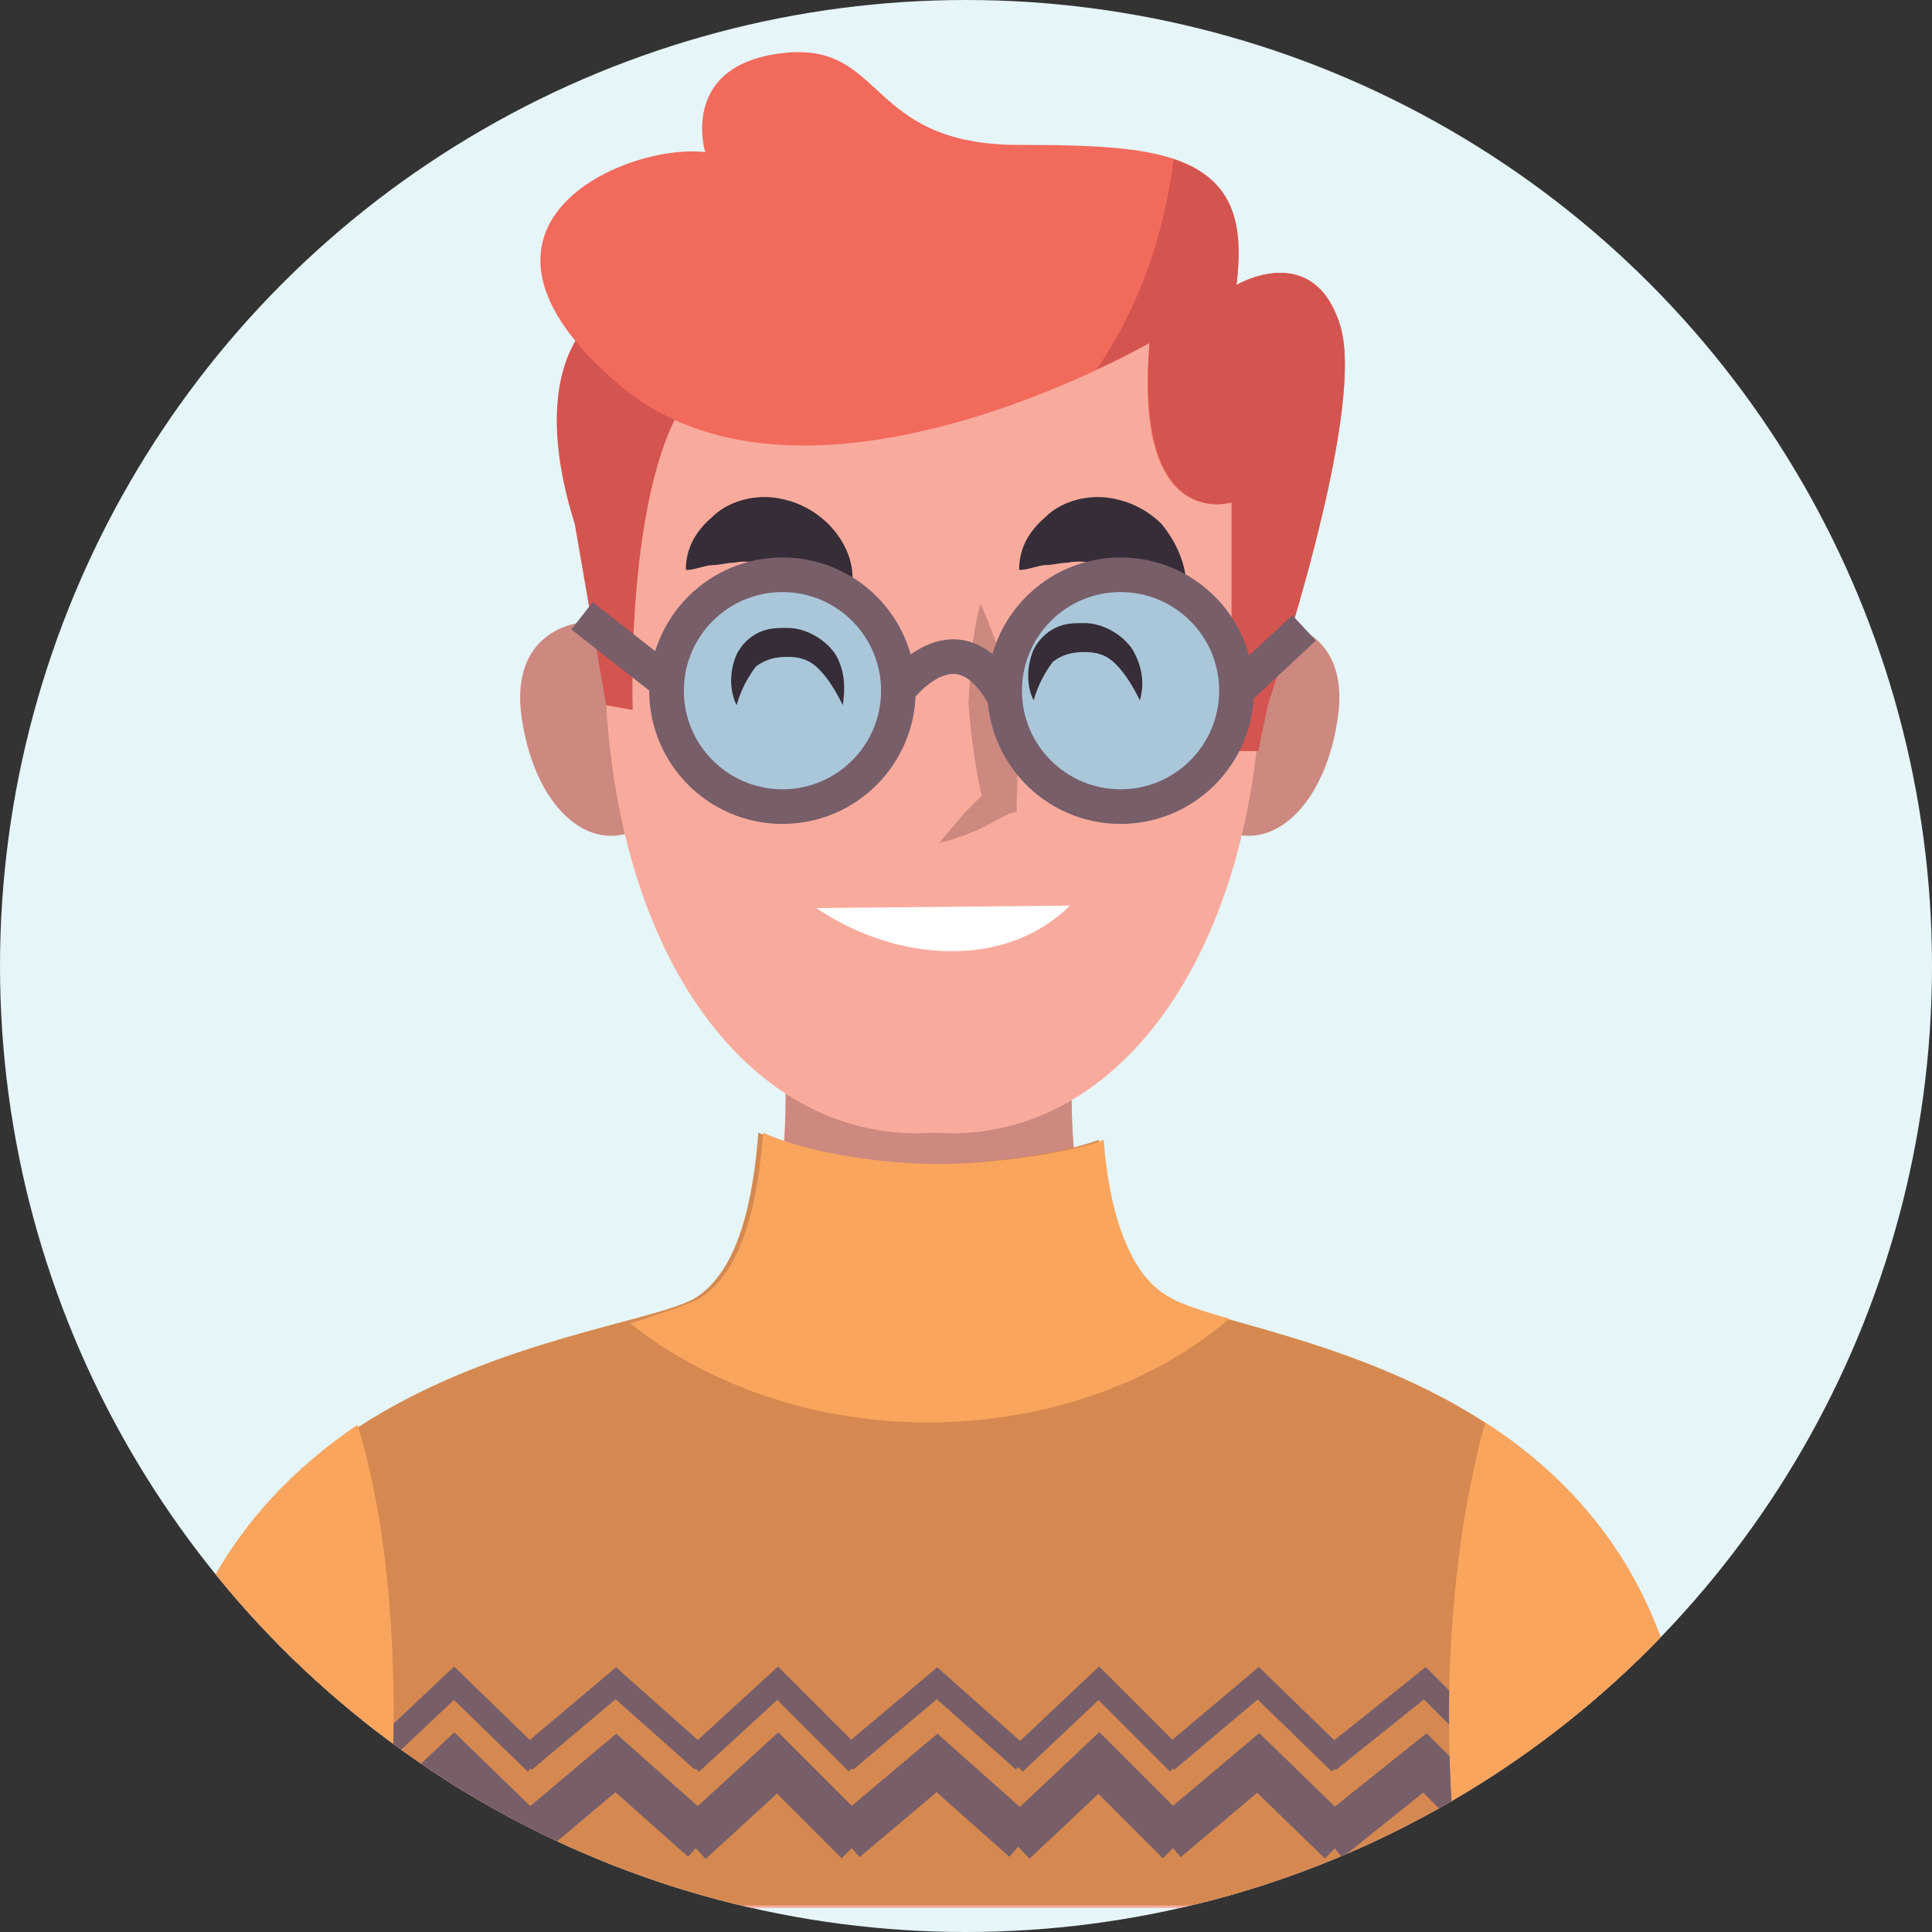 <?xml version="1.0" encoding="utf-8"?>
<!-- Generator: Adobe Illustrator 24.0.2, SVG Export Plug-In . SVG Version: 6.00 Build 0)  -->
<svg version="1.1" id="Layer_1" xmlns="http://www.w3.org/2000/svg" xmlns:xlink="http://www.w3.org/1999/xlink" x="0px" y="0px"
	 viewBox="0 0 80 80" style="enable-background:new 0 0 80 80;" xml:space="preserve">
<rect x="0" y="0" width="80" height="80" fill="#333333" stroke="none"/>
<style type="text/css">
	.st0{clip-path:url(#SVGID_2_);fill:#E6F5F7;}
	.st1{clip-path:url(#SVGID_2_);}
	.st2{fill:#F8AB9D;}
	.st3{fill:#CD8980;}
	.st4{fill:#D58950;}
	.st5{fill:#F9A55E;}
	.st6{fill:none;stroke:#775E69;stroke-width:1.833;stroke-miterlimit:10;}
	.st7{fill:none;stroke:#775E69;stroke-miterlimit:10;}
	.st8{fill:#D45450;}
	.st9{fill:#F26A5C;}
	.st10{fill:#FFFFFF;}
	.st11{fill:#362D39;}
	.st12{fill:none;stroke:#775E69;stroke-width:1.434;stroke-miterlimit:10;}
	.st13{fill:#AAC7DA;stroke:#775E69;stroke-width:1.434;stroke-miterlimit:10;}
</style>
<g>
	<defs>
		<circle id="SVGID_1_" cx="40" cy="40" r="40"/>
	</defs>
	<clipPath id="SVGID_2_">
		<use xlink:href="#SVGID_1_"  style="overflow:visible;"/>
	</clipPath>
	<circle class="st0" cx="40" cy="40" r="40"/>
	<g class="st1">
		<g>
			<path class="st2" d="M47.1,53.9c-3.6-2-2.6-11.5-2.6-11.5L39,42.7v-0.3l-0.6,0.2l-0.6-0.2v0.3l-5.4-0.3c0,0,1,9.6-2.6,11.5
				c-3.6,2-25.1,3-22.7,25.1h30.8H39h30.8C72.2,56.8,50.7,55.8,47.1,53.9z"/>
			<path class="st3" d="M31.7,51.4c4.3-0.6,8.7-1.3,13-2c-0.6-3.3-0.2-7.1-0.2-7.1L39,42.7v-0.3l-0.6,0.2l-0.6-0.2v0.3l-5.4-0.3
				C32.4,42.3,33,47.9,31.7,51.4z"/>
		</g>
		<path class="st4" d="M6.6,78.9h31h1.2h31c2.3-22.2-18-23.2-21.6-25.2c-1.8-1-2.5-3.9-2.7-6.5c-1.6,0.6-4.8,1-6.8,1
			c-2.5,0-5.6-0.5-7.3-1.3c-0.2,2.7-0.8,5.8-2.7,6.9C25,55.7,4.3,56.7,6.6,78.9"/>
		<path class="st5" d="M38.4,58.9c5,0,9.5-1.7,12.5-4.3c-1.1-0.3-2-0.6-2.5-0.9c-1.8-1-2.5-3.9-2.7-6.5c-1.6,0.6-4.8,1-6.8,1
			c-2.5,0-5.6-0.5-7.3-1.3c-0.2,2.7-0.8,5.8-2.7,6.9c-0.6,0.3-1.6,0.6-2.8,1C29.1,57.2,33.5,58.9,38.4,58.9z"/>
		<g>
			<polyline class="st6" points="15.3,76.3 18.8,73 22.2,76.3 			"/>
			<polyline class="st6" points="55,76.2 59,73 62.3,76.3 			"/>
			<polyline class="st6" points="48.3,76.2 52.1,73 55.5,76.3 			"/>
			<polyline class="st6" points="42,76.3 45.5,73 48.8,76.3 			"/>
			<polyline class="st6" points="35,76.2 38.8,73 42.4,76.2 			"/>
			<polyline class="st6" points="28.6,76.3 32.2,73 35.5,76.3 			"/>
			<polyline class="st6" points="21.7,76.2 25.5,73 29.1,76.2 			"/>
		</g>
		<g>
			<polyline class="st7" points="15.3,73 18.8,69.7 22.2,73 			"/>
			<polyline class="st7" points="55,72.9 59,69.7 62.3,73 			"/>
			<polyline class="st7" points="48.3,72.9 52.1,69.7 55.5,73 			"/>
			<polyline class="st7" points="42,73 45.5,69.7 48.8,73 			"/>
			<polyline class="st7" points="35,72.9 38.8,69.7 42.4,72.9 			"/>
			<polyline class="st7" points="28.6,73 32.2,69.7 35.5,73 			"/>
			<polyline class="st7" points="21.7,72.9 25.5,69.7 29.1,72.9 			"/>
		</g>
		<path class="st5" d="M6.6,78.9h9.1c0.4-2.4,0.6-5.1,0.6-8c0-4.5-0.5-8.7-1.5-11.9C9.8,62.4,5.5,68.1,6.6,78.9"/>
		<path class="st5" d="M61.5,58.9c-0.9,3.2-1.5,7.5-1.5,12.1c0,2.9,0.2,5.6,0.6,8h9.3C71,68,66.6,62.2,61.5,58.9z"/>
		<g>
			<g>
				<path class="st3" d="M27.8,28.3c-1.1-3.3-3.6-2.5-3.8-2.5c-0.2,0-2.9,0.4-2.4,3.9c0.5,3.5,2.5,5.4,4.4,4.8
					C27.9,34.2,28.9,31.7,27.8,28.3z"/>
				<path class="st3" d="M49.2,28.3c1.1-3.3,3.6-2.5,3.8-2.5c0.2,0,2.9,0.4,2.4,3.9c-0.5,3.5-2.5,5.4-4.4,4.8
					C49.1,34.2,48.1,31.7,49.2,28.3z"/>
				<path class="st2" d="M25.2,23.3C26.6,8.8,37.6,9.6,38.7,9.7c1-0.1,12.1-0.9,13.4,13.6c1.3,14.6-5.2,24.2-13.4,23.6
					C30.4,47.5,23.9,37.9,25.2,23.3z"/>
			</g>
			<g>
				<path class="st8" d="M24.7,13.1c0,0-3,1.9-0.9,8.6l1.3,7.5l1.1,0.2c0,0-0.4-11.3,3.2-13.9S24.7,13.1,24.7,13.1z"/>
				<path class="st9" d="M47.6,14.2c0,0-14.3,8.3-22,1.7s0.4-10,3.6-9.6c0,0-1.1-3.6,3.2-4.1s3.4,3.8,9.8,3.8s9.6,0.4,9,5.8
					c0,0,3.2-1.9,4.3,1.7s-3,15.6-3,15.6l-0.4,1.9H51V20.8C51,20.8,46.9,22.1,47.6,14.2z"/>
				<path class="st8" d="M55.5,13.5c-1.1-3.6-4.3-1.7-4.3-1.7c0.4-3.1-0.5-4.5-2.6-5.2c-0.4,3.1-1.4,6.1-3.2,8.7
					c1.3-0.6,2.2-1.1,2.2-1.1c-0.6,7.9,3.4,6.6,3.4,6.6v10.3h1.1l0.4-1.9C52.5,29.1,56.6,17.2,55.5,13.5z"/>
			</g>
			<g>
				<g>
					<path class="st3" d="M40.6,25c0.6,1.3,1,2.6,1.2,4c0.2,1.3,0.4,2.7,0.3,4.1l0,0.5l-0.3,0.1c-0.5,0.2-0.9,0.5-1.4,0.7
						c-0.5,0.2-1,0.4-1.5,0.5c0.3-0.4,0.7-0.8,1-1.2c0.4-0.4,0.7-0.7,1.1-1.1l-0.3,0.6c-0.3-1.3-0.5-2.7-0.6-4.1
						C40.2,27.8,40.2,26.4,40.6,25z"/>
				</g>
				<path class="st10" d="M44.3,37.5c-2.6,2.6-7.1,2.4-10.5,0.1"/>
				<g>
					<path class="st11" d="M49.1,23.9c-0.9-0.1-1.5-0.3-2.1-0.4c-0.6-0.1-1-0.2-1.5-0.2c-0.4,0-0.8-0.1-1.3,0
						c-0.3,0-0.6,0.1-0.9,0.1c-0.3,0-0.7,0.2-1.1,0.2c0-0.9,0.4-1.6,1.1-2.2c0.6-0.6,1.6-0.9,2.5-0.8c0.9,0.1,1.7,0.5,2.3,1.1
						C48.6,22.3,49,23.1,49.1,23.9z"/>
				</g>
				<g>
					<path class="st11" d="M35.3,23.9c-0.9-0.1-1.5-0.3-2.1-0.4c-0.6-0.1-1-0.2-1.5-0.2c-0.4,0-0.8-0.1-1.3,0
						c-0.3,0-0.6,0.1-0.9,0.1c-0.3,0-0.7,0.2-1.1,0.2c0-0.9,0.4-1.6,1.1-2.2c0.6-0.6,1.6-0.9,2.5-0.8c0.9,0.1,1.7,0.5,2.3,1.1
						C34.9,22.3,35.3,23.1,35.3,23.9z"/>
				</g>
				<path class="st12" d="M24.1,25.5l3.7,2.9l9.3,0.3c0,0,2.4-3.4,4.4,0h9.6l2.9-2.7"/>
				<circle class="st13" cx="32.4" cy="28.6" r="4.8"/>
				<circle class="st13" cx="46.4" cy="28.6" r="4.8"/>
				<g>
					<path class="st11" d="M34.9,29.2c-0.3-0.6-0.6-1.1-1-1.5c-0.4-0.4-0.8-0.5-1.3-0.5c-0.5,0-0.9,0.1-1.3,0.4
						c-0.3,0.4-0.6,0.9-0.8,1.6c-0.3-0.6-0.3-1.4,0-2.1c0.2-0.4,0.5-0.7,0.9-0.9c0.4-0.2,0.8-0.2,1.2-0.2c0.8,0,1.6,0.5,2,1.1
						C35,27.8,35,28.5,34.9,29.2z"/>
				</g>
				<g>
					<path class="st11" d="M47.2,29c-0.3-0.6-0.6-1.1-1-1.5c-0.4-0.4-0.8-0.5-1.3-0.5c-0.5,0-0.9,0.1-1.3,0.4
						c-0.3,0.4-0.6,0.9-0.8,1.6c-0.3-0.6-0.3-1.4,0-2.1c0.2-0.4,0.5-0.7,0.9-0.9c0.4-0.2,0.8-0.2,1.2-0.2c0.8,0,1.6,0.5,2,1.1
						C47.3,27.6,47.4,28.3,47.2,29z"/>
				</g>
			</g>
		</g>
	</g>
</g>
</svg>
